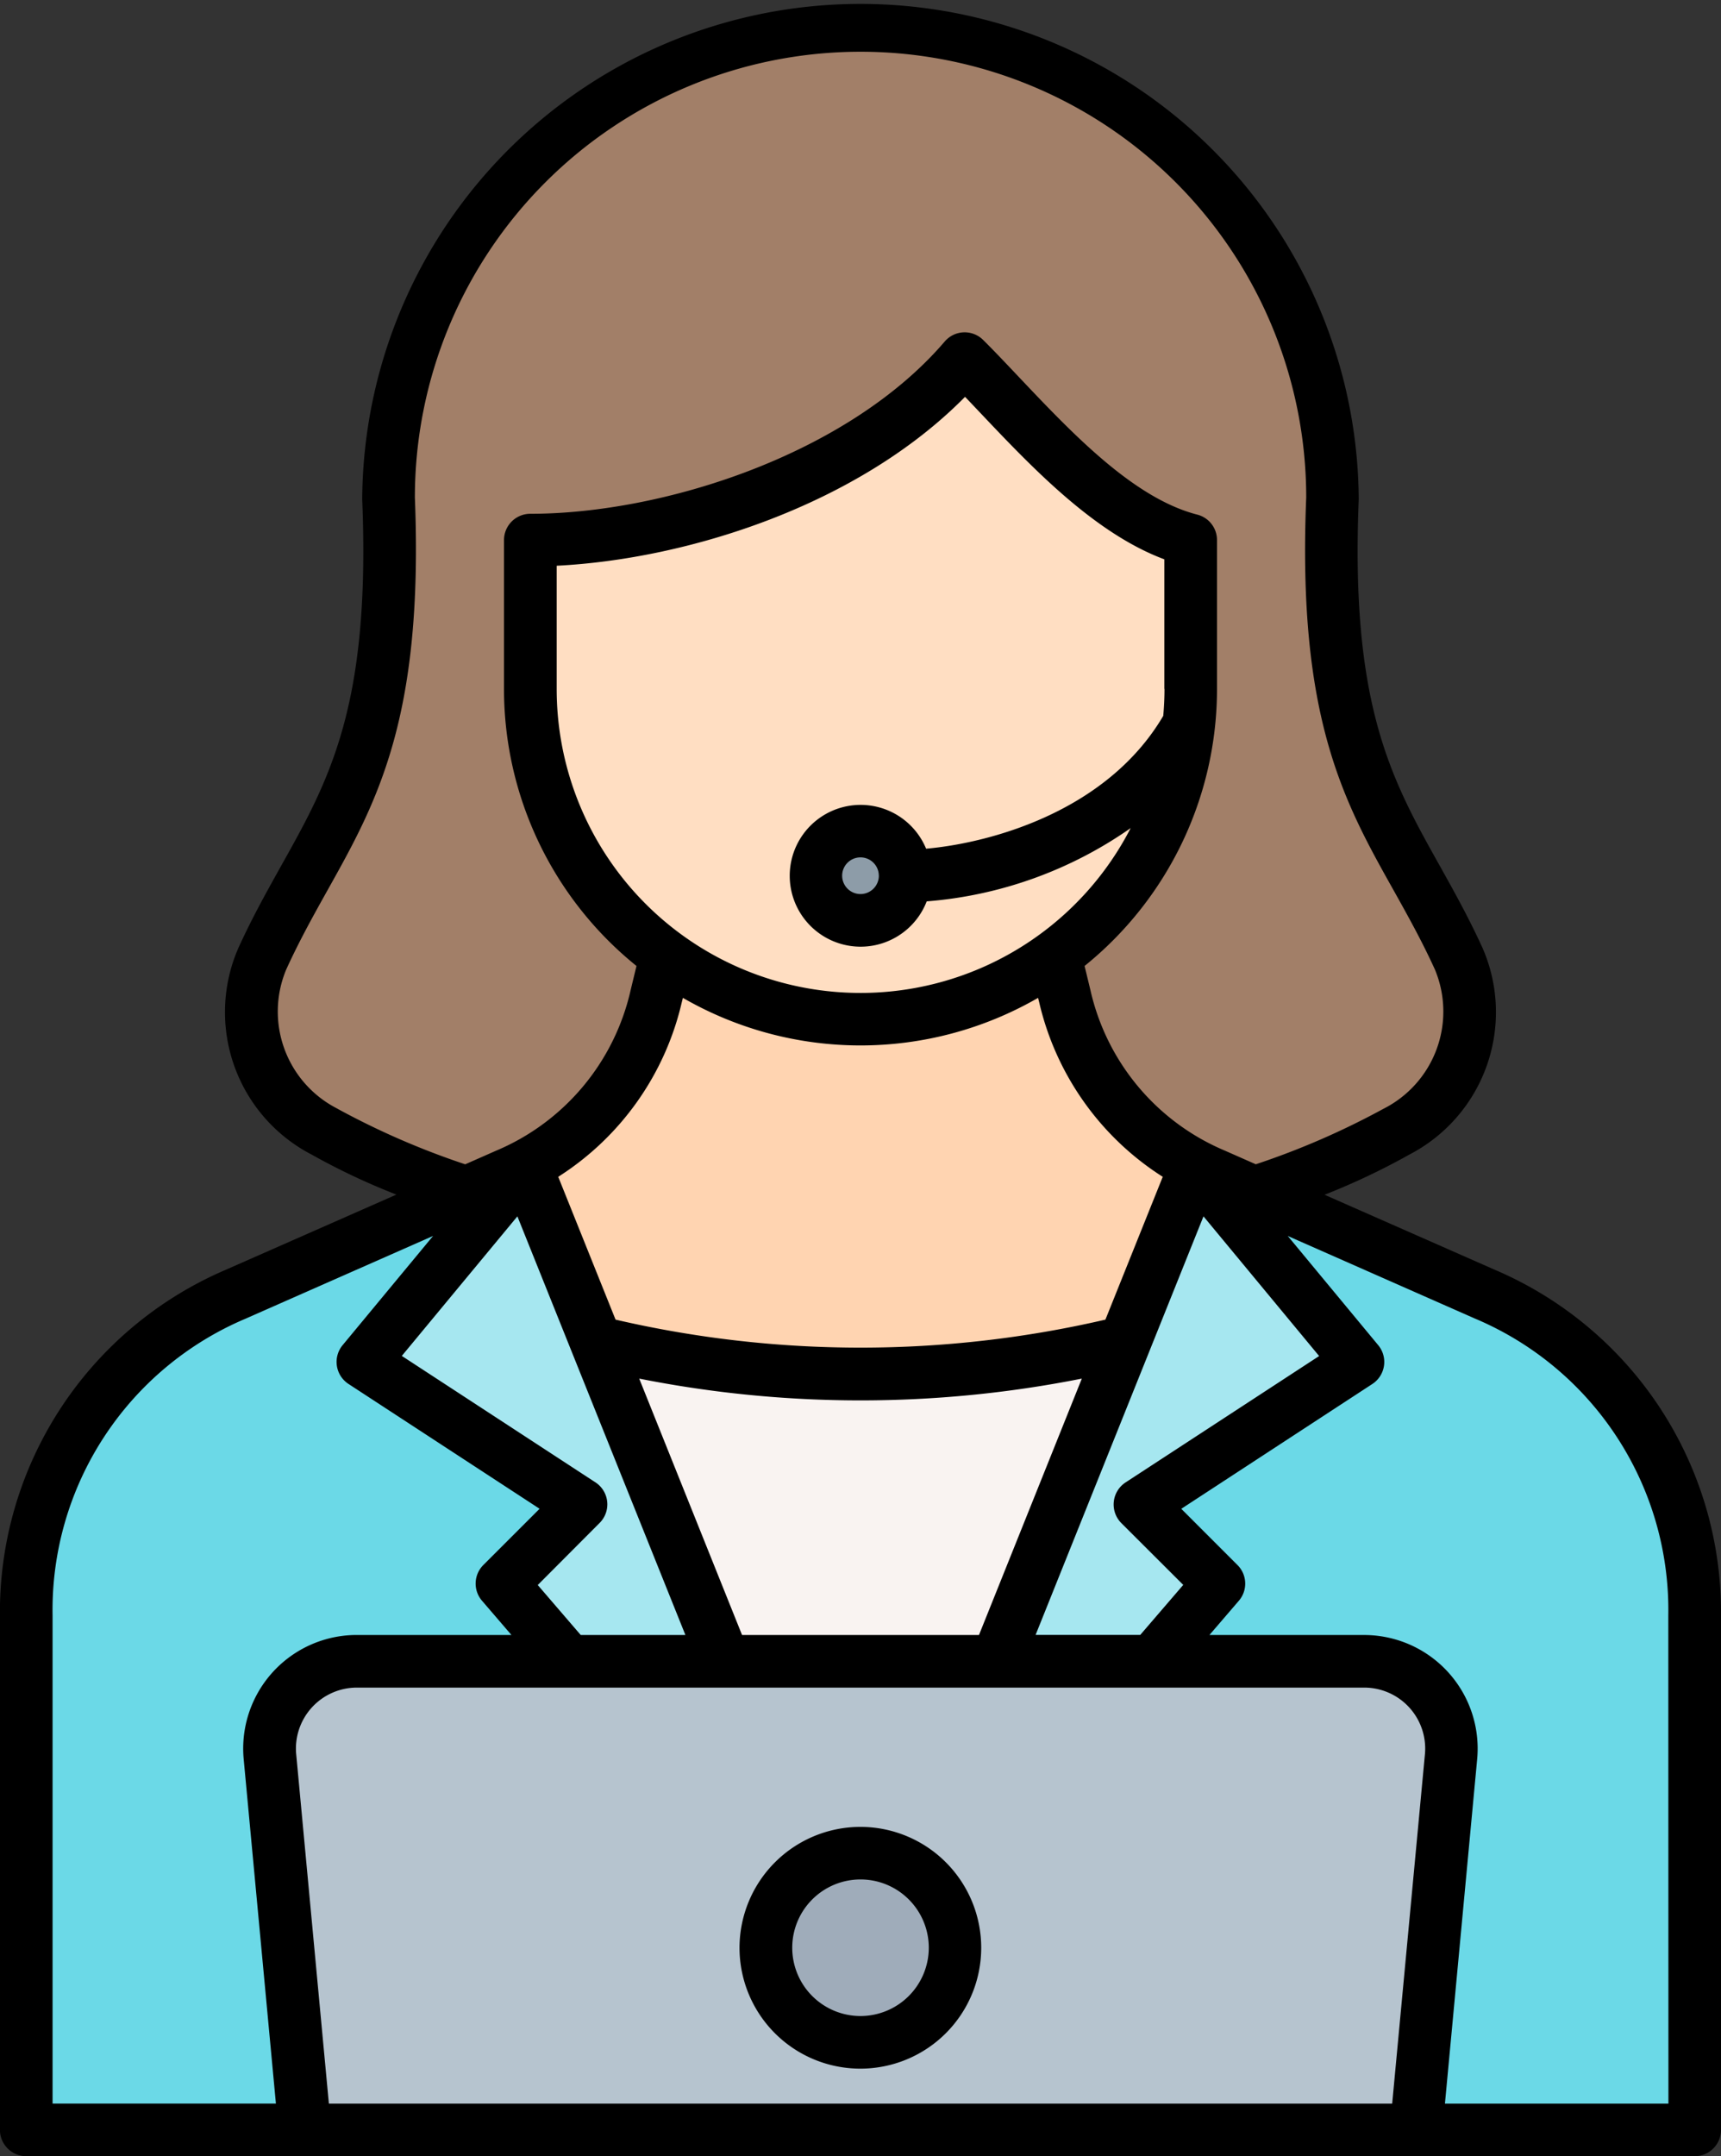 <svg xmlns="http://www.w3.org/2000/svg" width="56.893" height="71.259" viewBox="0 0 56.893 71.259">
  <rect x="0" y="0" width="56.893" height="71.259" fill="#333333" stroke="none"/>
  <g id="customer-service" transform="translate(-59.596 -10.001)">
    <g id="グループ_6685" data-name="グループ 6685" transform="translate(60.465 10.87)">
      <g id="グループ_6683" data-name="グループ 6683" transform="translate(0 0)">
        <path id="パス_9467" data-name="パス 9467" d="M137.013,56.976c-5.953,0-14.148-2.387-17.721-4.449a4.47,4.47,0,0,1-2.053-5.709c2-4.387,4.543-6.112,4.171-15.216a15.6,15.6,0,0,1,31.205,0c-.372,9.1,2.172,10.829,4.171,15.216a4.47,4.47,0,0,1-2.053,5.709C151.161,54.59,142.966,56.976,137.013,56.976Z" transform="translate(-109.436 -16)" fill="#a27f68" fill-rule="evenodd"/>
        <path id="パス_9468" data-name="パス 9468" d="M65.6,251.42h55.154V234.41a11.374,11.374,0,0,0-6.912-10.6l-8.975-3.958a8.439,8.439,0,0,1-4.939-5.9L98.968,210H87.381l-.958,3.951a8.439,8.439,0,0,1-4.939,5.9l-8.975,3.958a11.374,11.374,0,0,0-6.912,10.6V251.42Z" transform="translate(-65.597 -181.898)" fill="#ffd4b1" fill-rule="evenodd"/>
        <path id="パス_9469" data-name="パス 9469" d="M195.535,94.332c1.823,1.9,4.023,4.436,6.452,5.3a.713.713,0,0,1,.482.682v4.382a10.915,10.915,0,0,1-21.83,0v-4.208a.724.724,0,0,1,.7-.724c4.552-.182,9.959-2.13,13.158-5.433a.724.724,0,0,1,1.042,0Z" transform="translate(-163.978 -82.797)" fill="#ffdec2" fill-rule="evenodd"/>
        <circle id="楕円形_166" data-name="楕円形 166" cx="1.475" cy="1.475" r="1.475" transform="translate(25.801 27.499) rotate(-13.3)" fill="#8d9ca8"/>
        <path id="パス_9470" data-name="パス 9470" d="M195.695,316.276l1.447,11.888,7.287,9.877L211.615,328l1.548-11.726A36.586,36.586,0,0,1,195.695,316.276Z" transform="translate(-176.852 -272.785)" fill="#f9f3f1" fill-rule="evenodd"/>
        <path id="パス_9471" data-name="パス 9471" d="M93.174,303.586,84.44,281.821l-1.661-4.139-.681-1.7q-.3.158-.614.3l-1.336.589-7.639,3.369a11.374,11.374,0,0,0-6.912,10.6v17.009h55.154V290.843a11.374,11.374,0,0,0-6.912-10.6l-7.639-3.369-1.336-.589q-.316-.139-.614-.3l-.681,1.7-1.661,4.139Z" transform="translate(-65.597 -238.331)" fill="#6bd9e7" fill-rule="evenodd"/>
        <g id="グループ_6682" data-name="グループ 6682" transform="translate(11.477 37.655)">
          <path id="パス_9472" data-name="パス 9472" d="M267.076,275.986,256,303.586l11.415-13.277a.723.723,0,0,0-.037-.984l-1.51-1.511a.724.724,0,0,1,.116-1.118l5.787-3.781a.724.724,0,0,0,.161-1.068Z" transform="translate(-239.9 -275.986)" fill="#a6e7f0" fill-rule="evenodd"/>
          <path id="パス_9473" data-name="パス 9473" d="M149.864,275.986l11.076,27.6-11.416-13.277a.723.723,0,0,1,.037-.984l1.511-1.511a.724.724,0,0,0-.116-1.118l-5.787-3.781a.724.724,0,0,1-.161-1.068Z" transform="translate(-144.84 -275.986)" fill="#a6e7f0" fill-rule="evenodd"/>
        </g>
      </g>
      <g id="グループ_6684" data-name="グループ 6684" transform="translate(8.044 54.035)">
        <path id="パス_9474" data-name="パス 9474" d="M122.3,404.562h36.734l1.152-12.32a2.9,2.9,0,0,0-2.884-3.167h-33.27a2.9,2.9,0,0,0-2.884,3.167Z" transform="translate(-121.135 -389.076)" fill="#b6c4cf" fill-rule="evenodd"/>
        <circle id="楕円形_167" data-name="楕円形 167" cx="3.126" cy="3.126" r="3.126" transform="translate(16.408 6.341)" fill="#9facba"/>
      </g>
    </g>
    <path id="パス_9475" data-name="パス 9475" d="M114.751,79.522h-7.388l1.064-11.369a3.754,3.754,0,0,0-3.75-4.117h-5.1l.972-1.131a.868.868,0,0,0-.043-1.181l-1.859-1.859,6.317-4.126a.869.869,0,0,0,.193-1.282l-2.99-3.609,6.186,2.729a10.453,10.453,0,0,1,6.394,9.805ZM61.334,63.381a10.453,10.453,0,0,1,6.393-9.805l6.186-2.729-2.99,3.609a.869.869,0,0,0,.193,1.282l6.318,4.126-1.86,1.859a.868.868,0,0,0-.043,1.181l.972,1.131h-5.1a3.754,3.754,0,0,0-3.75,4.117l1.064,11.369H61.334Zm9.423-16.737a3.6,3.6,0,0,1-1.7-4.6c.433-.95.9-1.787,1.354-2.6,1.641-2.931,3.191-5.7,2.9-13a14.733,14.733,0,0,1,29.466,0c-.3,7.3,1.254,10.066,2.9,13,.452.81.921,1.647,1.355,2.6a3.6,3.6,0,0,1-1.7,4.6,25.8,25.8,0,0,1-4.222,1.835l-1.024-.452a7.563,7.563,0,0,1-4.445-5.314l-.191-.788a11.762,11.762,0,0,0,4.378-9.158V27.85a.867.867,0,0,0-.651-.841c-2.1-.54-4.118-2.667-5.895-4.544-.413-.436-.8-.847-1.182-1.226a.867.867,0,0,0-1.274.049c-3.2,3.739-9.31,5.693-13.7,5.693a.87.87,0,0,0-.869.869v4.917a11.763,11.763,0,0,0,4.38,9.158l-.191.788A7.564,7.564,0,0,1,76,48.028l-1.025.452a25.847,25.847,0,0,1-4.22-1.835Zm13.37,17.392-3.4-8.474a37.525,37.525,0,0,0,14.632,0l-3.4,8.474ZM82.171,42.979l-.036.144a9.334,9.334,0,0,1-4.085,5.77l1.895,4.72a35.886,35.886,0,0,0,16.194,0l1.895-4.72a9.335,9.335,0,0,1-4.085-5.77l-.036-.144a11.747,11.747,0,0,1-11.742,0Zm6.477-4.038a.606.606,0,1,0-.606.607A.607.607,0,0,0,88.649,38.941Zm9.439-6.173V28.486c-2.321-.866-4.384-3.046-6.071-4.826q-.265-.28-.517-.544c-3.55,3.6-9.2,5.367-13.5,5.582v4.07a10.044,10.044,0,0,0,18.975,4.6,13.6,13.6,0,0,1-6.743,2.422,2.343,2.343,0,1,1-.02-1.741c1.97-.17,5.936-1.154,7.84-4.39.026-.293.041-.588.041-.886ZM77.373,62.384l1.421,1.652h3.46L76.7,50.2l-3.821,4.612,6.4,4.178a.869.869,0,0,1,.139,1.343ZM106.7,67.99a2.015,2.015,0,0,0-2.019-2.216H71.408a2.015,2.015,0,0,0-2.019,2.216l1.079,11.532h35.151ZM96.665,60.337a.871.871,0,0,1,.139-1.343l6.4-4.178L99.381,50.2l-5.55,13.832h3.46l1.421-1.652Zm12.393-8.351-5.675-2.5a22.916,22.916,0,0,0,2.815-1.334,5.3,5.3,0,0,0,2.408-6.822c-.463-1.015-.95-1.884-1.419-2.725-1.585-2.831-2.953-5.276-2.674-12.095v-.036a16.472,16.472,0,0,0-32.943,0v.036c.279,6.819-1.089,9.264-2.674,12.095-.469.841-.957,1.709-1.42,2.726a5.3,5.3,0,0,0,2.41,6.821A22.392,22.392,0,0,0,72.7,49.481l-5.676,2.5a12.3,12.3,0,0,0-7.43,11.4v17.01a.87.87,0,0,0,.869.869H115.62a.87.87,0,0,0,.869-.869V63.381A12.3,12.3,0,0,0,109.059,51.986ZM88.043,76.628A2.257,2.257,0,1,1,90.3,74.372,2.26,2.26,0,0,1,88.043,76.628Zm0-6.251a3.995,3.995,0,1,1-4,3.995A4,4,0,0,1,88.043,70.377Z" transform="translate(0 0)" fill-rule="evenodd"/>
  </g>
</svg>
